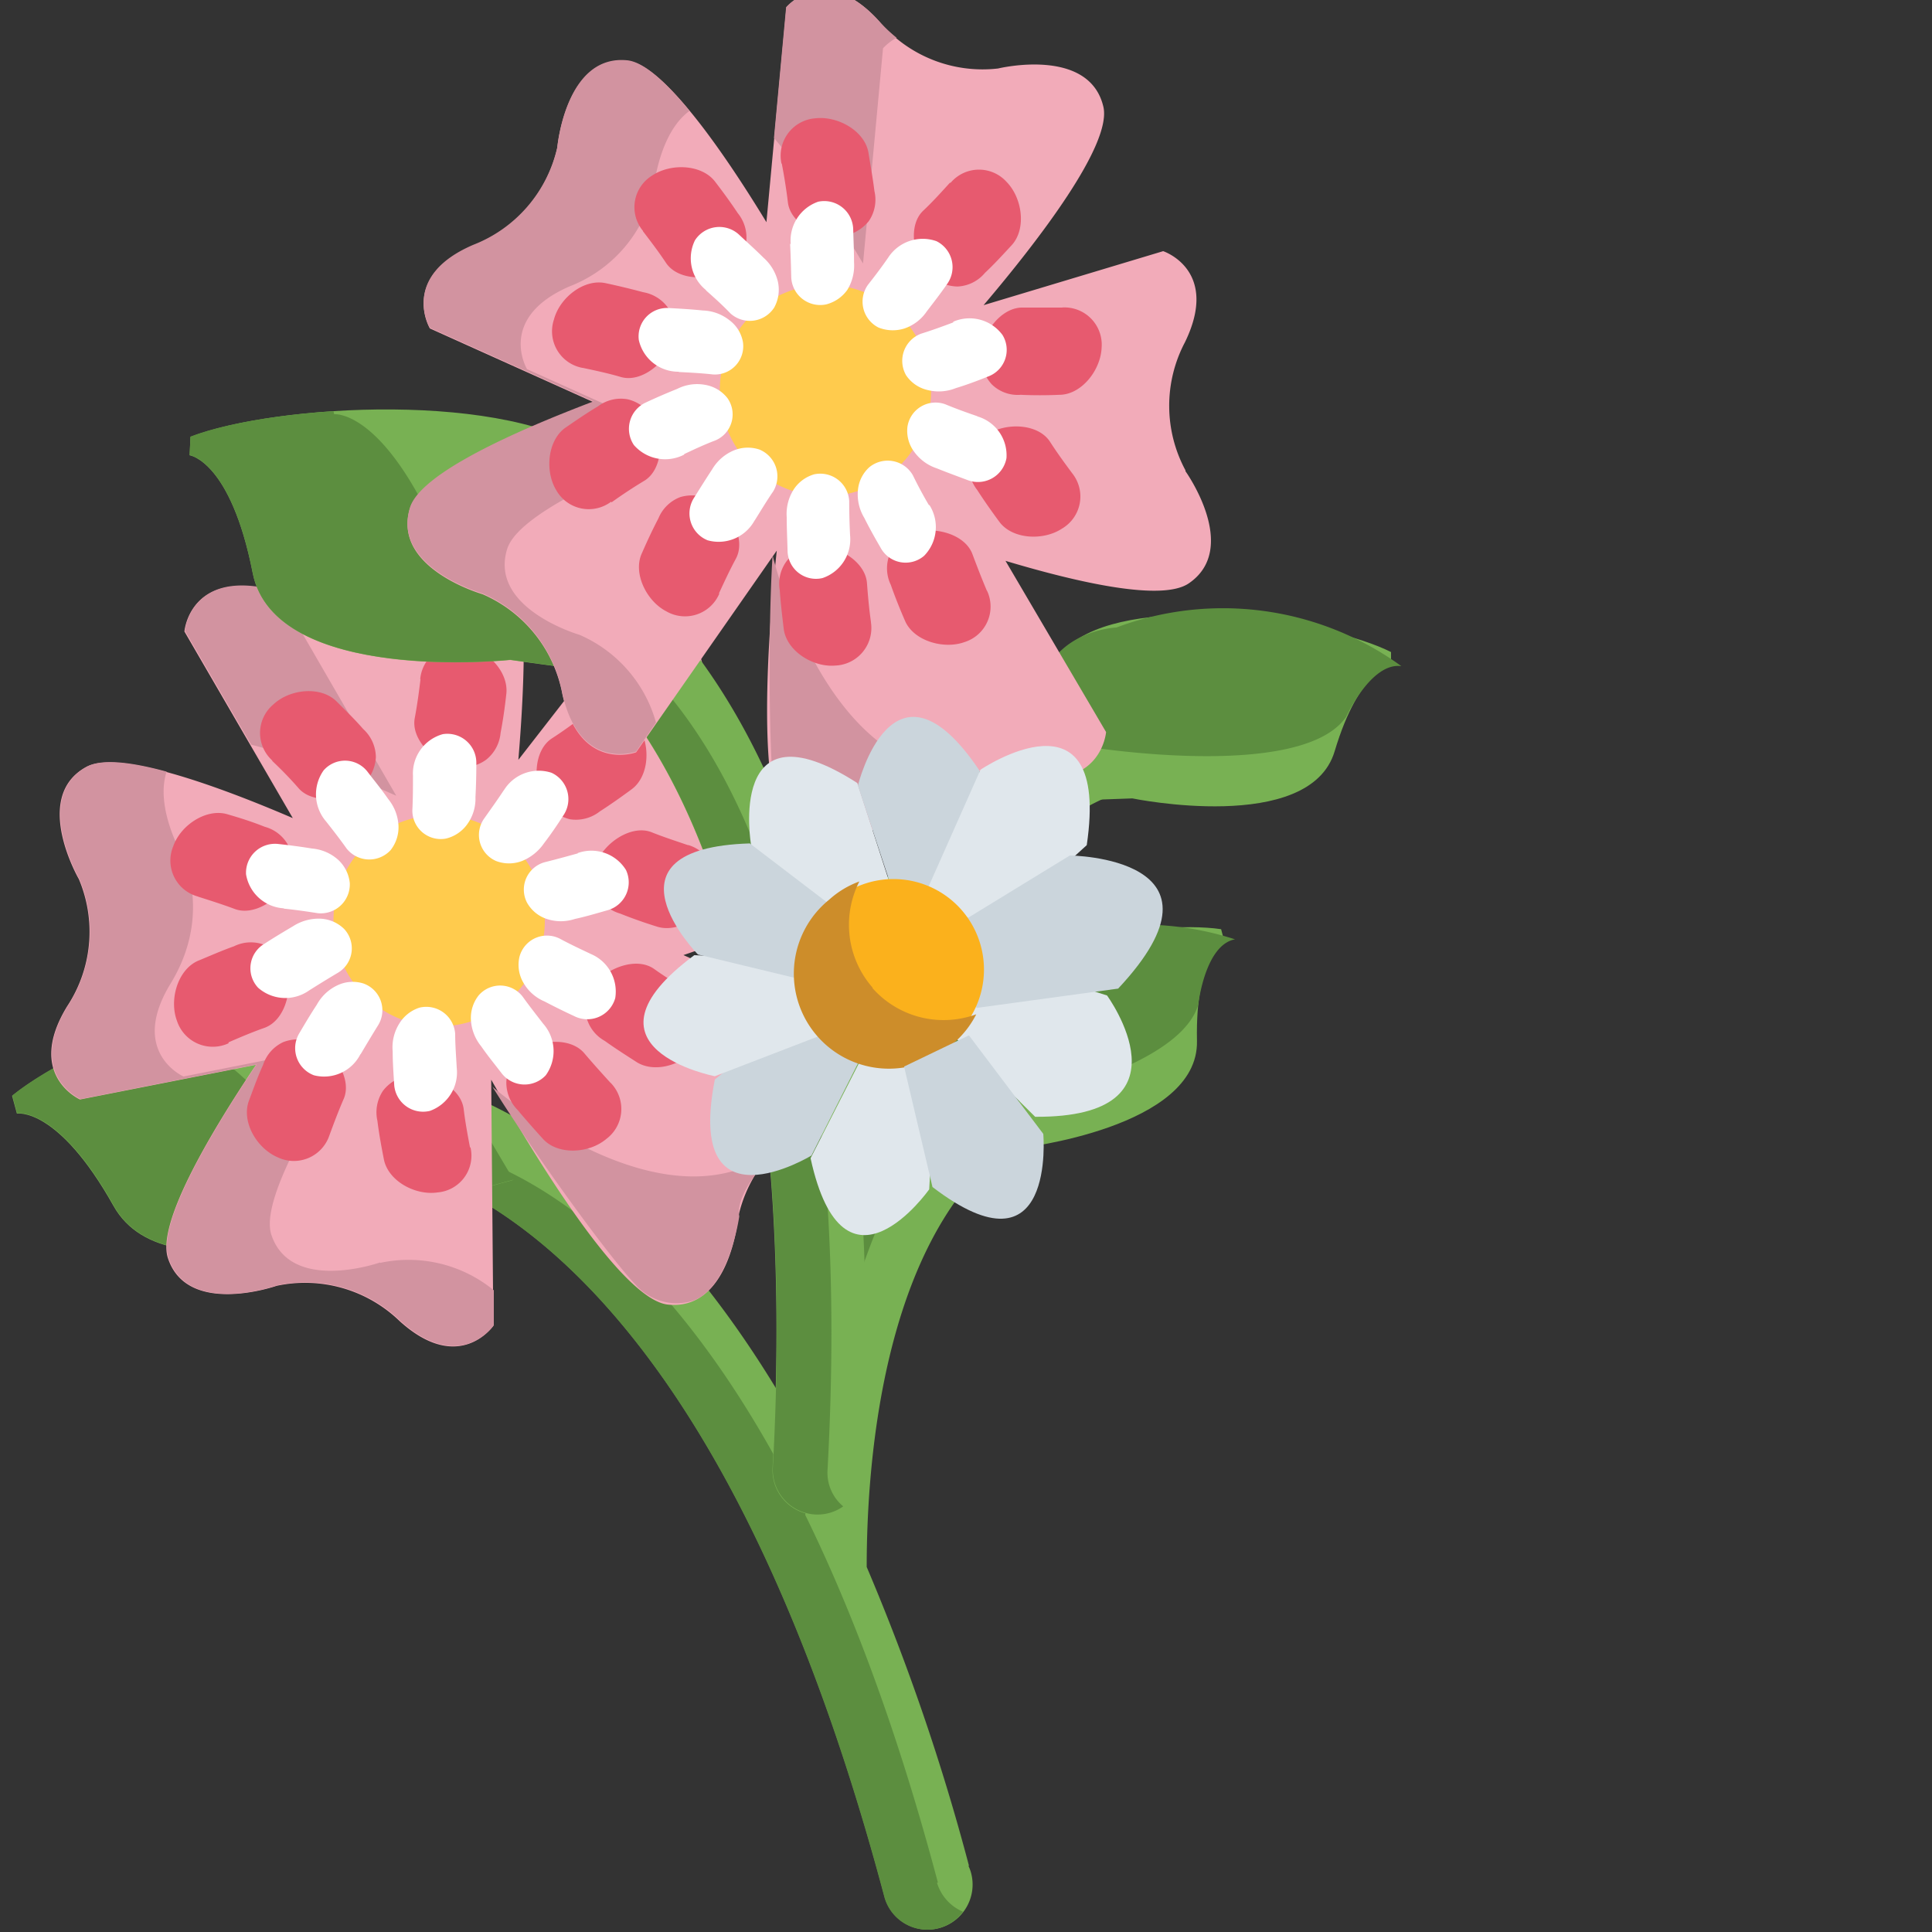 <svg id="Layer_1" data-name="Layer 1" xmlns="http://www.w3.org/2000/svg" viewBox="0 0 200 200"><rect x="0" y="0" width="200" height="200" fill="#333333" stroke="none"/><title>-bouquet</title><rect id="layer_1-2" data-name="layer 1" y="-1" width="200" height="200" fill="none"/><path id="jqe_bouquet_l_g_1" data-name="jqe bouquet l g 1" d="M106.88,116.84l-4.66-8.06c-13.25,7.62-18.62,23.09-20.66,37-21.28-36.5-44.94-35.34-46.25-35.25l.72,9.31c.34,0,34.78-1.69,55.56,76.59h0a4.62,4.62,0,0,0,5.66,3.16,4.67,4.67,0,0,0,3.28-5.69,4.18,4.18,0,0,0-.28-.75.1.1,0,0,0,.06,0,227.13,227.13,0,0,0-10.59-30.94c0-10.75,1.63-36.34,17.13-45.28" fill="#78b153"/><path id="jqe_bouquet_l_g_2" data-name="jqe bouquet l g 2" d="M97.09,194.88a0,0,0,0,0,0,0c-20.78-78.31-55.22-76.63-55.59-76.59L40.91,111a23.59,23.59,0,0,0-5.63-.47l.72,9.31c.34,0,34.78-1.69,55.56,76.59h0a4.61,4.61,0,0,0,8.13,1.47,4.71,4.71,0,0,1-2.69-3" fill="#5c8e3f"/><path id="jqe_bouquet_l_g_3" data-name="jqe bouquet l g 3" d="M95.69,117.19s-6.13-5.91-.41-12.5,24.06-9.56,31.13-8.5l.37,1.41s-3.06,1.13-2.87,10.16-18.38,11.09-18.38,11.09l-4.94,1.81L95.66,122l0-4.84m-45.81-.44s3-10.75-7.88-14.41S8.5,107.53,1.25,113.44l.5,1.84s4.22-.75,10,9.56,28.13.31,28.13.31l6.81-1.25,6.44-1.75Z" fill="#78b153"/><path id="jqe_bouquet_l_g_4" data-name="jqe bouquet l g 4" d="M50,110.94c-6.69,4-17,8.63-22.56,2.81-8.66-9-12.75-7.16-12.75-7.16l-.16-.28C8.91,108.56,4,111.19,1.28,113.41l.5,1.84s4.22-.75,10,9.56,28.13.31,28.13.31l6.81-1.25,6.44-1.75-3.22-5.44a14.61,14.61,0,0,0,.16-5.78m33,47.81s4.5-36.84,16.19-43.44c0,0,22.37-3.41,24.75-11.25,0,0,.69-6.22,3.81-6.78a31.42,31.42,0,0,0-29.28,5.34s-8.81,3.22-4.37,12.59c0,0-7.63,6.59-12.66,30.5L79.22,154l3.91,4.66" fill="#5c8e3f"/><path id="jqe_bouquet_l_g_5" data-name="jqe bouquet l g 5" d="M80.62,80.47a14.09,14.09,0,0,1-7.72-10.78c-1.38-8.22-7.31-6.38-7.31-6.38L53.66,78.66c.75-8.94,1.22-21.22-1.78-23.87-4.81-4.34-11.22,3.06-11.22,3.06A14.08,14.08,0,0,1,27.75,61c-8.16-1.81-8.66,4.37-8.66,4.37L30.31,84.69c-8-3.44-18.16-7.09-21.41-5.28C3.25,82.53,8.16,91,8.16,91a14,14,0,0,1-1.22,13.19c-4.34,7.12,1.34,9.63,1.34,9.63l18.22-3.59c-4.84,7.22-10.28,16.44-9.12,20,2,6.12,11.25,2.88,11.25,2.88a14.08,14.08,0,0,1,12.75,3.66c6.19,5.59,9.69.47,9.69.47l-.22-25.47c4.06,7.19,13.34,22.72,18.28,23.28,6.44.69,7.28-9,7.28-9A14,14,0,0,1,85,115.91c7.66-3.28,4.47-8.62,4.47-8.62L70.75,98.87c7.63-2.59,15.72-6,16.84-9.12,2.22-6.06-7-9.22-7-9.22" fill="#f2abb9"/><path id="jqe_bouquet_l_g_6" data-name="jqe bouquet l g 6" d="M50.91,112.44s17.91,15.72,29.62,6.38c0,0-4.53,4.5-4,7.09,0,0-1.09,7.88-5.16,8.84a5.67,5.67,0,0,1-5.62-1.81c-2.66-2.78-10.41-13.41-14.81-20.5M39.34,130.69s-9.22,3.25-11.25-2.87c-1.16-3.53,4.28-12.75,9.13-20L19,111.44s-5.69-2.5-1.34-9.62,1.25-13.19,1.25-13.19-2.91-5-1.66-8.75c-3.66-1-6.72-1.37-8.28-.5C3.31,82.5,8.22,91,8.22,91A14,14,0,0,1,7,104.16c-4.34,7.12,1.34,9.62,1.34,9.62l18.22-3.59c-4.84,7.22-10.28,16.44-9.13,20,2,6.16,11.25,2.87,11.25,2.87a14.08,14.08,0,0,1,12.75,3.66c6.19,5.59,9.69.47,9.69.47l0-3.62a13.94,13.94,0,0,0-11.75-2.84M41,82.34,29.81,63a5.18,5.18,0,0,1,.53-1.72,19.55,19.55,0,0,1-2.53-.34c-8.16-1.81-8.66,4.37-8.66,4.37L26,77.09a91.48,91.48,0,0,1,15,5.28" fill="#d293a0"/><path id="jqe_bouquet_l_g_7" data-name="jqe bouquet l g 7" d="M45.45,84.37A10.94,10.94,0,1,1,34.52,95.31,10.94,10.94,0,0,1,45.45,84.37Z" fill="#ffcb4d"/><path id="jqe_bouquet_l_g_8" data-name="jqe bouquet l g 8" d="M71.25,87.5c-1.28-.44-2.53-.84-3.78-1.34-2.09-.84-4.94,1.09-5.72,3.19a4.1,4.1,0,0,0,0,3.22,4,4,0,0,0,2.44,2c1.25.5,2.5.94,3.78,1.34,2.16.72,4.87-1,5.72-3.19a3.85,3.85,0,0,0-2.47-5.25M60.41,74.13c-1.06.78-2.16,1.59-3.28,2.31-1.91,1.25-2,4.62-.75,6.5A4.4,4.4,0,0,0,59,84.81,4,4,0,0,0,62.09,84c1.12-.72,2.22-1.5,3.28-2.28,1.84-1.34,2-4.56.72-6.5a3.83,3.83,0,0,0-5.72-1M43.53,70.31c-.16,1.34-.34,2.66-.59,4-.44,2.22,2,4.62,4.22,5a3.93,3.93,0,0,0,3.16-.66,4,4,0,0,0,1.5-2.78c.25-1.31.44-2.63.59-4,.28-2.28-1.91-4.59-4.22-5a3.87,3.87,0,0,0-4.69,3.44M28.16,78.75c1,.94,1.91,1.88,2.78,2.88,1.53,1.69,4.91,1.19,6.56-.31a4.23,4.23,0,0,0,1.41-2.94,4,4,0,0,0-1.31-2.91c-.87-1-1.84-1.94-2.78-2.88-1.63-1.59-4.81-1.28-6.53.34a3.85,3.85,0,0,0-.09,5.81M20.47,92.81c1.28.41,2.56.81,3.81,1.28,2.12.81,4.91-1.16,5.69-3.25a4.18,4.18,0,0,0-.09-3.25,3.91,3.91,0,0,0-2.47-2c-1.25-.5-2.53-.91-3.81-1.28-2.16-.69-4.88,1.06-5.66,3.28a3.85,3.85,0,0,0,2.56,5.22m3.16,15.09c1.22-.53,2.47-1.06,3.72-1.5,2.16-.78,3-4.06,2.19-6.16a4.22,4.22,0,0,0-2.16-2.41,3.92,3.92,0,0,0-3.19.13c-1.25.44-2.5,1-3.72,1.5-2.09.91-3,4-2.19,6.19A3.9,3.9,0,0,0,23.66,108m10.44,9.53c.47-1.28.94-2.53,1.47-3.75.91-2.06-.94-4.94-3-5.81a4.2,4.2,0,0,0-3.25-.09,3.94,3.94,0,0,0-2.09,2.37c-.56,1.22-1,2.47-1.47,3.72-.78,2.16.81,4.91,3,5.84a3.88,3.88,0,0,0,5.34-2.28m14.56,1.28c-.25-1.31-.5-2.66-.66-4-.28-2.25-3.31-3.78-5.53-3.5a4.21,4.21,0,0,0-2.81,1.59,4,4,0,0,0-.59,3.13c.16,1.31.41,2.66.66,3.94.41,2.25,3.22,3.81,5.56,3.47a3.82,3.82,0,0,0,3.41-4.69m14.47-6.69c-.91-1-1.81-2-2.66-3-1.44-1.75-4.81-1.47-6.53,0a4.23,4.23,0,0,0-1.56,2.84,4,4,0,0,0,1.16,3c.84,1,1.72,2,2.63,3,1.53,1.69,4.75,1.53,6.56,0a3.87,3.87,0,0,0,.44-5.81m7.88-9.59c-1.16-.72-2.28-1.41-3.37-2.19-1.84-1.31-5-.09-6.31,1.75a4.19,4.19,0,0,0-.72,3.16,3.91,3.91,0,0,0,1.91,2.53c1.09.78,2.22,1.5,3.34,2.22,1.94,1.19,5,.19,6.31-1.75a3.85,3.85,0,0,0-1.16-5.69" fill="#e75a6f"/><path id="jqe_bouquet_l_g_9" data-name="jqe bouquet l g 9" d="M47.28,110.53c-.06-1.16-.16-2.34-.16-3.5a3,3,0,0,0-3.69-2.72A3.82,3.82,0,0,0,41.31,106a4.62,4.62,0,0,0-.66,2.84c0,1.19.09,2.34.16,3.5A3,3,0,0,0,44.5,115a4.23,4.23,0,0,0,2.78-4.47m-9.94-1.41c.59-1,1.19-2,1.81-3a2.94,2.94,0,0,0-1.53-4.31,3.67,3.67,0,0,0-2.69.19,4.71,4.71,0,0,0-2.13,2c-.66,1-1.25,2-1.84,3a3,3,0,0,0,1.53,4.31,4.21,4.21,0,0,0,4.81-2.16M32,102.53c1-.63,2-1.25,3-1.84a2.94,2.94,0,0,0,.62-4.53,3.74,3.74,0,0,0-2.47-1.06,4.91,4.91,0,0,0-2.81.78c-1,.59-2,1.19-3,1.84a2.94,2.94,0,0,0-.62,4.53,4.26,4.26,0,0,0,5.28.28m-2.63-8.47c1.16.12,2.31.28,3.5.47a3,3,0,0,0,3.34-3.12A3.79,3.79,0,0,0,35,89a4.63,4.63,0,0,0-2.69-1.16c-1.16-.19-2.31-.34-3.5-.47a3,3,0,0,0-3.34,3.13,4.21,4.21,0,0,0,3.91,3.53m4.37-9c.72.91,1.44,1.84,2.13,2.81a3,3,0,0,0,4.56.16,3.82,3.82,0,0,0,.81-2.56,4.73,4.73,0,0,0-1.06-2.72c-.69-1-1.41-1.87-2.13-2.81a2.94,2.94,0,0,0-4.56-.16,4.29,4.29,0,0,0,.25,5.28m9-4.75c0,1.19,0,2.34-.06,3.53a2.94,2.94,0,0,0,3.47,3,3.8,3.8,0,0,0,2.22-1.5,4.5,4.5,0,0,0,.84-2.78c.06-1.19.09-2.34.09-3.53a3,3,0,0,0-3.47-3,4.22,4.22,0,0,0-3.09,4.28m9.38,1.56c-.66,1-1.34,1.94-2,2.88a2.94,2.94,0,0,0,1.22,4.41,3.78,3.78,0,0,0,2.69,0,5.09,5.09,0,0,0,2.28-1.84c.72-.94,1.38-1.91,2-2.88a3,3,0,0,0-1.22-4.41,4.23,4.23,0,0,0-4.94,1.81m7.66,6.53c-1.12.31-2.25.62-3.41.91a2.94,2.94,0,0,0-1.87,4.16,3.66,3.66,0,0,0,2.06,1.72,4.62,4.62,0,0,0,2.91,0c1.16-.25,2.28-.59,3.41-.91a3,3,0,0,0,1.88-4.16,4.21,4.21,0,0,0-5-1.75M56.25,106c-.72-.94-1.44-1.84-2.13-2.81a2.94,2.94,0,0,0-4.56-.16,3.77,3.77,0,0,0-.81,2.56,4.73,4.73,0,0,0,1.06,2.72c.69,1,1.41,1.87,2.13,2.81a3,3,0,0,0,4.56.19,4.28,4.28,0,0,0-.22-5.28m4.81-7.31c-1.06-.5-2.12-1-3.16-1.56a2.94,2.94,0,0,0-4.16,1.91,3.67,3.67,0,0,0,.41,2.66,4.54,4.54,0,0,0,2.19,1.94c1.06.56,2.09,1.06,3.16,1.56a3,3,0,0,0,4.16-1.91,4.22,4.22,0,0,0-2.59-4.59" fill="#fff"/><path id="jqe_bouquet_l_g_10" data-name="jqe bouquet l g 10" d="M119.06,81.09,117.12,72c-15,3.16-24.84,16.22-31.06,28.78-9-41.28-31.81-47.5-33.09-47.81L50.78,62c.34.09,33.63,9.16,29.19,90h0a4.64,4.64,0,0,0,9.28.37,3.56,3.56,0,0,0-.06-.81s.06,0,.09,0a230,230,0,0,0-.5-32.69c3.28-10.22,12.75-34.06,30.25-37.78" fill="#78b153"/><path id="jqe_bouquet_l_g_11" data-name="jqe bouquet l g 11" d="M85.66,152.28c4.44-80.87-28.84-89.94-29.19-90l1.72-7.16A24.39,24.39,0,0,0,53,52.91L50.81,62c.34.09,33.63,9.16,29.19,90h0a4.65,4.65,0,0,0,4.41,4.78,4.59,4.59,0,0,0,2.88-.84,4.53,4.53,0,0,1-1.63-3.66" fill="#5c8e3f"/><path id="jqe_bouquet_l_g_12" data-name="jqe bouquet l g 12" d="M108.31,78s-4-7.5,3.5-12S137.66,64.31,144,67.5L144,69s-3.25.13-5.84,8.78-20.94,4.87-20.94,4.87l-5.25.19-5.09-.25,1.5-4.59M64.91,63.34s6.16-9.28-3-16.12-33.47-5.38-42.19-2l-.09,1.91s4.25.59,6.53,12.19,26.66,9,26.66,9l6.84.94,6.66.31-1.41-6.19" fill="#78b153"/><path id="jqe_bouquet_l_g_13" data-name="jqe bouquet l g 13" d="M66.84,57.91c-7.59,1.78-18.84,3-22.31-4.28-5.44-11.25-9.94-10.75-9.94-10.75l-.06-.31c-6.06.38-11.56,1.38-14.81,2.63l-.09,1.91s4.25.59,6.53,12.19,26.66,9,26.66,9l6.84.94,6.66.31-1.41-6.19a13.91,13.91,0,0,0,1.94-5.44m16.69,55.66s15.69-33.66,28.81-36.31c0,0,22.34,3.69,27-3.06,0,0,2.59-5.69,5.72-5.25a31.45,31.45,0,0,0-29.5-4s-9.41.34-8,10.62c0,0-9.28,3.91-21.47,25.09l-4.78,7.19,2.28,5.66" fill="#5c8e3f"/><path id="jqe_bouquet_l_g_14" data-name="jqe bouquet l g 14" d="M122.72,48.69a14.09,14.09,0,0,1-.06-13.25c3.66-7.5-2.25-9.44-2.25-9.44l-18.59,5.59c5.81-6.84,13.25-16.59,12.41-20.5-1.44-6.31-10.91-4-10.91-4A14,14,0,0,1,91,2.19C85.41-4,81.41.75,81.41.75L79.34,23C74.81,15.56,68.66,6.72,65,6.31c-6.44-.72-7.31,9-7.31,9A14.18,14.18,0,0,1,49,25.41C41.34,28.69,44.5,34,44.5,34l16.94,7.63c-8.13,3.09-17.91,7.44-19,11-1.91,6.19,7.5,8.88,7.5,8.88a14.09,14.09,0,0,1,8.28,10.37c1.81,8.16,7.63,6,7.63,6L80.41,57c-.87,8.22-2.28,26.25,1.44,29.56C86.69,90.87,93,83.44,93,83.44a14.18,14.18,0,0,1,12.87-3.22c8.16,1.75,8.63-4.44,8.63-4.44L104.09,58.06c7.72,2.31,16.28,4.22,19,2.31,5.31-3.66-.37-11.59-.37-11.59" fill="#f2abb9"/><path id="jqe_bouquet_l_g_15" data-name="jqe bouquet l g 15" d="M80,57.56s5.5,23.19,20.44,22.34c0,0-6.28,1.06-7.41,3.44,0,0-5.44,5.81-9.31,4.25a5.64,5.64,0,0,1-3.53-4.75c-.56-3.81-.72-17-.22-25.28M60,65.72S50.59,63,52.5,56.84c1.09-3.56,10.84-7.91,19-11L54.56,38.22S51.38,32.91,59,29.63a14.13,14.13,0,0,0,8.66-10.06s.53-5.78,3.72-8.09C69,8.56,66.72,6.47,65,6.25c-6.44-.72-7.31,9-7.31,9A14.18,14.18,0,0,1,49,25.34c-7.66,3.28-4.5,8.59-4.5,8.59l16.94,7.62c-8.13,3.09-17.91,7.44-19,11-1.91,6.19,7.5,8.88,7.5,8.88a14.09,14.09,0,0,1,8.28,10.37c1.81,8.16,7.63,6,7.63,6l2.06-3A14,14,0,0,0,60,65.72M89.34,27.28,91.41,5a5.37,5.37,0,0,1,1.41-1.09A16,16,0,0,1,91,2.19C85.37-4,81.38.75,81.38.75L80.12,14.28a93.17,93.17,0,0,1,9.22,13" fill="#d293a0"/><path id="jqe_bouquet_l_g_16" data-name="jqe bouquet l g 16" d="M85.45,29.48A10.94,10.94,0,1,1,74.51,40.42,10.94,10.94,0,0,1,85.45,29.48Z" fill="#ffcb4d"/><path id="jqe_bouquet_l_g_17" data-name="jqe bouquet l g 17" d="M111,49c-.81-1.09-1.59-2.16-2.31-3.28-1.25-1.91-4.62-2-6.5-.72a4.15,4.15,0,0,0-1.84,2.66,4,4,0,0,0,.81,3.06c.72,1.12,1.5,2.22,2.28,3.28,1.34,1.84,4.56,2,6.5.72A3.85,3.85,0,0,0,111,49m-1.06-17.16c-1.34,0-2.69,0-4,0-2.28-.09-4.31,2.63-4.37,4.88a4.25,4.25,0,0,0,1.09,3.06,3.83,3.83,0,0,0,3,1.09c1.31.06,2.66.06,4,0,2.28,0,4.28-2.53,4.38-4.88a3.86,3.86,0,0,0-4.06-4.16M98.34,18.91c-.91,1-1.81,2-2.78,2.91-1.63,1.56-1,4.94.56,6.53a4.32,4.32,0,0,0,3,1.31,3.92,3.92,0,0,0,2.84-1.41c1-.94,1.88-1.91,2.78-2.88,1.53-1.69,1.09-4.87-.53-6.53a3.85,3.85,0,0,0-5.81.09m-17.47-2c.25,1.31.47,2.66.63,4,.25,2.25,3.31,3.81,5.53,3.53a4.32,4.32,0,0,0,2.84-1.56,3.91,3.91,0,0,0,.59-3.12c-.16-1.31-.41-2.66-.62-4-.41-2.25-3.19-3.81-5.53-3.53a3.88,3.88,0,0,0-3.47,4.69m-14.34,7c.81,1.06,1.62,2.12,2.37,3.25,1.25,1.91,4.66,1.91,6.5.62a4.17,4.17,0,0,0,1.81-2.69,4,4,0,0,0-.87-3.06c-.75-1.13-1.53-2.19-2.34-3.25-1.38-1.81-4.59-1.94-6.53-.63a3.84,3.84,0,0,0-.94,5.72M60.37,38.09c1.31.28,2.63.56,3.91.94,2.19.62,4.78-1.59,5.34-3.78A4.21,4.21,0,0,0,69.25,32a4,4,0,0,0-2.66-1.75c-1.28-.34-2.59-.66-3.91-.94-2.22-.47-4.75,1.5-5.34,3.78a3.85,3.85,0,0,0,3,5M63.31,52c1.09-.78,2.22-1.53,3.37-2.22,1.94-1.16,2.09-4.56.94-6.47A4.18,4.18,0,0,0,65,41.34a3.93,3.93,0,0,0-3.09.72c-1.16.69-2.25,1.44-3.34,2.19-1.88,1.28-2.19,4.5-1,6.47a3.86,3.86,0,0,0,5.69,1.22m11.16,9.5c.56-1.22,1.13-2.44,1.75-3.59,1.09-2-.5-5-2.5-6.06a4.33,4.33,0,0,0-3.22-.34,3.93,3.93,0,0,0-2.28,2.19C67.56,54.81,67,56,66.47,57.22c-1,2.06.44,5,2.5,6.06a3.86,3.86,0,0,0,5.5-1.84m15.69,2.94c-.19-1.34-.31-2.66-.41-4-.16-2.28-3.09-4-5.31-3.81A4.25,4.25,0,0,0,81.5,58a3.9,3.9,0,0,0-.78,3.09c.09,1.34.25,2.66.41,4,.28,2.28,3,4,5.31,3.81a3.89,3.89,0,0,0,3.72-4.47m12-3.28c-.53-1.25-1-2.47-1.47-3.72-.75-2.16-4-3-6.16-2.25a4.22,4.22,0,0,0-2.41,2.16,3.91,3.91,0,0,0,.09,3.19c.44,1.25.94,2.5,1.47,3.72.88,2.09,4,3,6.16,2.22a3.85,3.85,0,0,0,2.34-5.31" fill="#e75a6f"/><path id="jqe_bouquet_l_g_18" data-name="jqe bouquet l g 18" d="M78.13,53.87c.63-1,1.22-2,1.91-3a3,3,0,0,0-1.44-4.34,3.82,3.82,0,0,0-2.69.12,4.72,4.72,0,0,0-2.19,1.94c-.66,1-1.28,2-1.91,3a3,3,0,0,0,1.44,4.34,4.24,4.24,0,0,0,4.87-2.06M70.84,47c1.06-.5,2.13-1,3.22-1.41a2.92,2.92,0,0,0,1.25-4.37A3.72,3.72,0,0,0,73,39.84a4.54,4.54,0,0,0-2.88.41c-1.09.44-2.19.91-3.25,1.41a3,3,0,0,0-1.25,4.41,4.29,4.29,0,0,0,5.19,1m-.53-8.56c1.16.06,2.34.12,3.5.25a2.93,2.93,0,0,0,3.13-3.34,3.6,3.6,0,0,0-1.41-2.28,4.67,4.67,0,0,0-2.75-1c-1.16-.12-2.34-.19-3.5-.25a2.94,2.94,0,0,0-3.12,3.31,4.19,4.19,0,0,0,4.12,3.28m2.81-8.44c.88.78,1.75,1.56,2.56,2.41a3,3,0,0,0,4.53-.62,3.84,3.84,0,0,0,.38-2.66,4.79,4.79,0,0,0-1.5-2.5c-.84-.84-1.72-1.62-2.56-2.41a3,3,0,0,0-4.53.62,4.22,4.22,0,0,0,1.16,5.16m8.69-4.84c.06,1.16.09,2.34.12,3.53a3,3,0,0,0,3.62,2.78A3.87,3.87,0,0,0,87.72,30a4.82,4.82,0,0,0,.69-2.84c0-1.19-.06-2.34-.09-3.5a3,3,0,0,0-3.62-2.78,4.25,4.25,0,0,0-2.84,4.44m10.09,1.34c-.69,1-1.38,1.91-2.09,2.81a3,3,0,0,0,1.09,4.44,4,4,0,0,0,2.69.09,4.57,4.57,0,0,0,2.31-1.78c.72-.94,1.44-1.87,2.09-2.81a3,3,0,0,0-1.09-4.44,4.26,4.26,0,0,0-5,1.69m6.72,6.72c-1.09.41-2.19.81-3.31,1.16a3,3,0,0,0-1.56,4.31A3.67,3.67,0,0,0,96,40.37a4.72,4.72,0,0,0,2.94-.19c1.12-.34,2.22-.75,3.31-1.19a2.94,2.94,0,0,0,1.53-4.31,4.23,4.23,0,0,0-5.09-1.38m2.47,9.78c-1.09-.37-2.22-.78-3.28-1.22a2.94,2.94,0,0,0-3.94,2.31,3.61,3.61,0,0,0,.69,2.59,4.71,4.71,0,0,0,2.34,1.72c1.09.44,2.19.84,3.28,1.25a3,3,0,0,0,3.94-2.31,4.19,4.19,0,0,0-3-4.31M88,55.41c-.06-1.19-.09-2.34-.09-3.53a3,3,0,0,0-3.62-2.78,3.79,3.79,0,0,0-2.16,1.62,4.72,4.72,0,0,0-.69,2.81c0,1.19.06,2.34.09,3.53a2.94,2.94,0,0,0,3.62,2.78A4.23,4.23,0,0,0,88,55.41m8.16-3.12c-.59-1-1.16-2.06-1.66-3.09a3,3,0,0,0-4.5-.84,3.63,3.63,0,0,0-1.19,2.41,4.69,4.69,0,0,0,.66,2.84c.53,1.06,1.09,2.06,1.69,3.09a2.94,2.94,0,0,0,4.5.84,4.25,4.25,0,0,0,.56-5.25" fill="#fff"/><path id="jqe_bouquet_l_g_19" data-name="jqe bouquet l g 19" d="M86.25,97l-8.5-9.53s-2.62-15.16,11-6.41l3.94,12.19Z" fill="#e0e7ec"/><path id="jqe_bouquet_l_g_20" data-name="jqe bouquet l g 20" d="M92.81,93.44l-4-12.12s3.62-14.94,12.62-1.5l-1.25,12.75Z" fill="#cbd5dc"/><path id="jqe_bouquet_l_g_21" data-name="jqe bouquet l g 21" d="M96,92.06l5.5-12.38s13.5-9.13,11,7.81l-10.06,9.13Zm.91,18.31-.72,12.75s-8.84,12.56-12.28-3.22l5.81-11.41Zm5.41-11.19,12.28,3.87s9.25,12.66-7.44,12.56L98,106.53l4.34-7.34" fill="#e0e7ec"/><path id="jqe_bouquet_l_g_22" data-name="jqe bouquet l g 22" d="M89.75,108.22,84,119.62s-13.12,8-10-7.87l9.91-8.13Z" fill="#cbd5dc"/><path id="jqe_bouquet_l_g_23" data-name="jqe bouquet l g 23" d="M85.94,106.81,74,111.41s-15.09-2.91-2.13-12.53l12.81.63L86,106.81" fill="#e0e7ec"/><path id="jqe_bouquet_l_g_24" data-name="jqe bouquet l g 24" d="M84.69,101.81l-12.44-3s-10.78-11,5.37-11.5l10.19,7.78Zm13.5-5.56,12.56-7.69s17.75.16,5,13.78l-14.66,2-2.94-8.06" fill="#cbd5dc"/><path id="jqe_bouquet_l_g_25" data-name="jqe bouquet l g 25" d="M92.49,91a9.37,9.37,0,1,1-9.37,9.37A9.37,9.37,0,0,1,92.49,91Z" fill="#fbb11c"/><path id="jqe_bouquet_l_g_26" data-name="jqe bouquet l g 26" d="M90.34,102.25a9.87,9.87,0,0,1-1.38-11,9.47,9.47,0,0,0-3.12,1.88,9.84,9.84,0,1,0,13,14.75,9.74,9.74,0,0,0,2.22-2.88,9.84,9.84,0,0,1-10.75-2.72" fill="#cd8d2a"/><path id="jqe_bouquet_l_g_27" data-name="jqe bouquet l g 27" d="M100.31,107.19,108,117.38s1.37,15.31-11.47,5.5l-2.94-12.47,6.69-3.22" fill="#cbd5dc"/></svg>